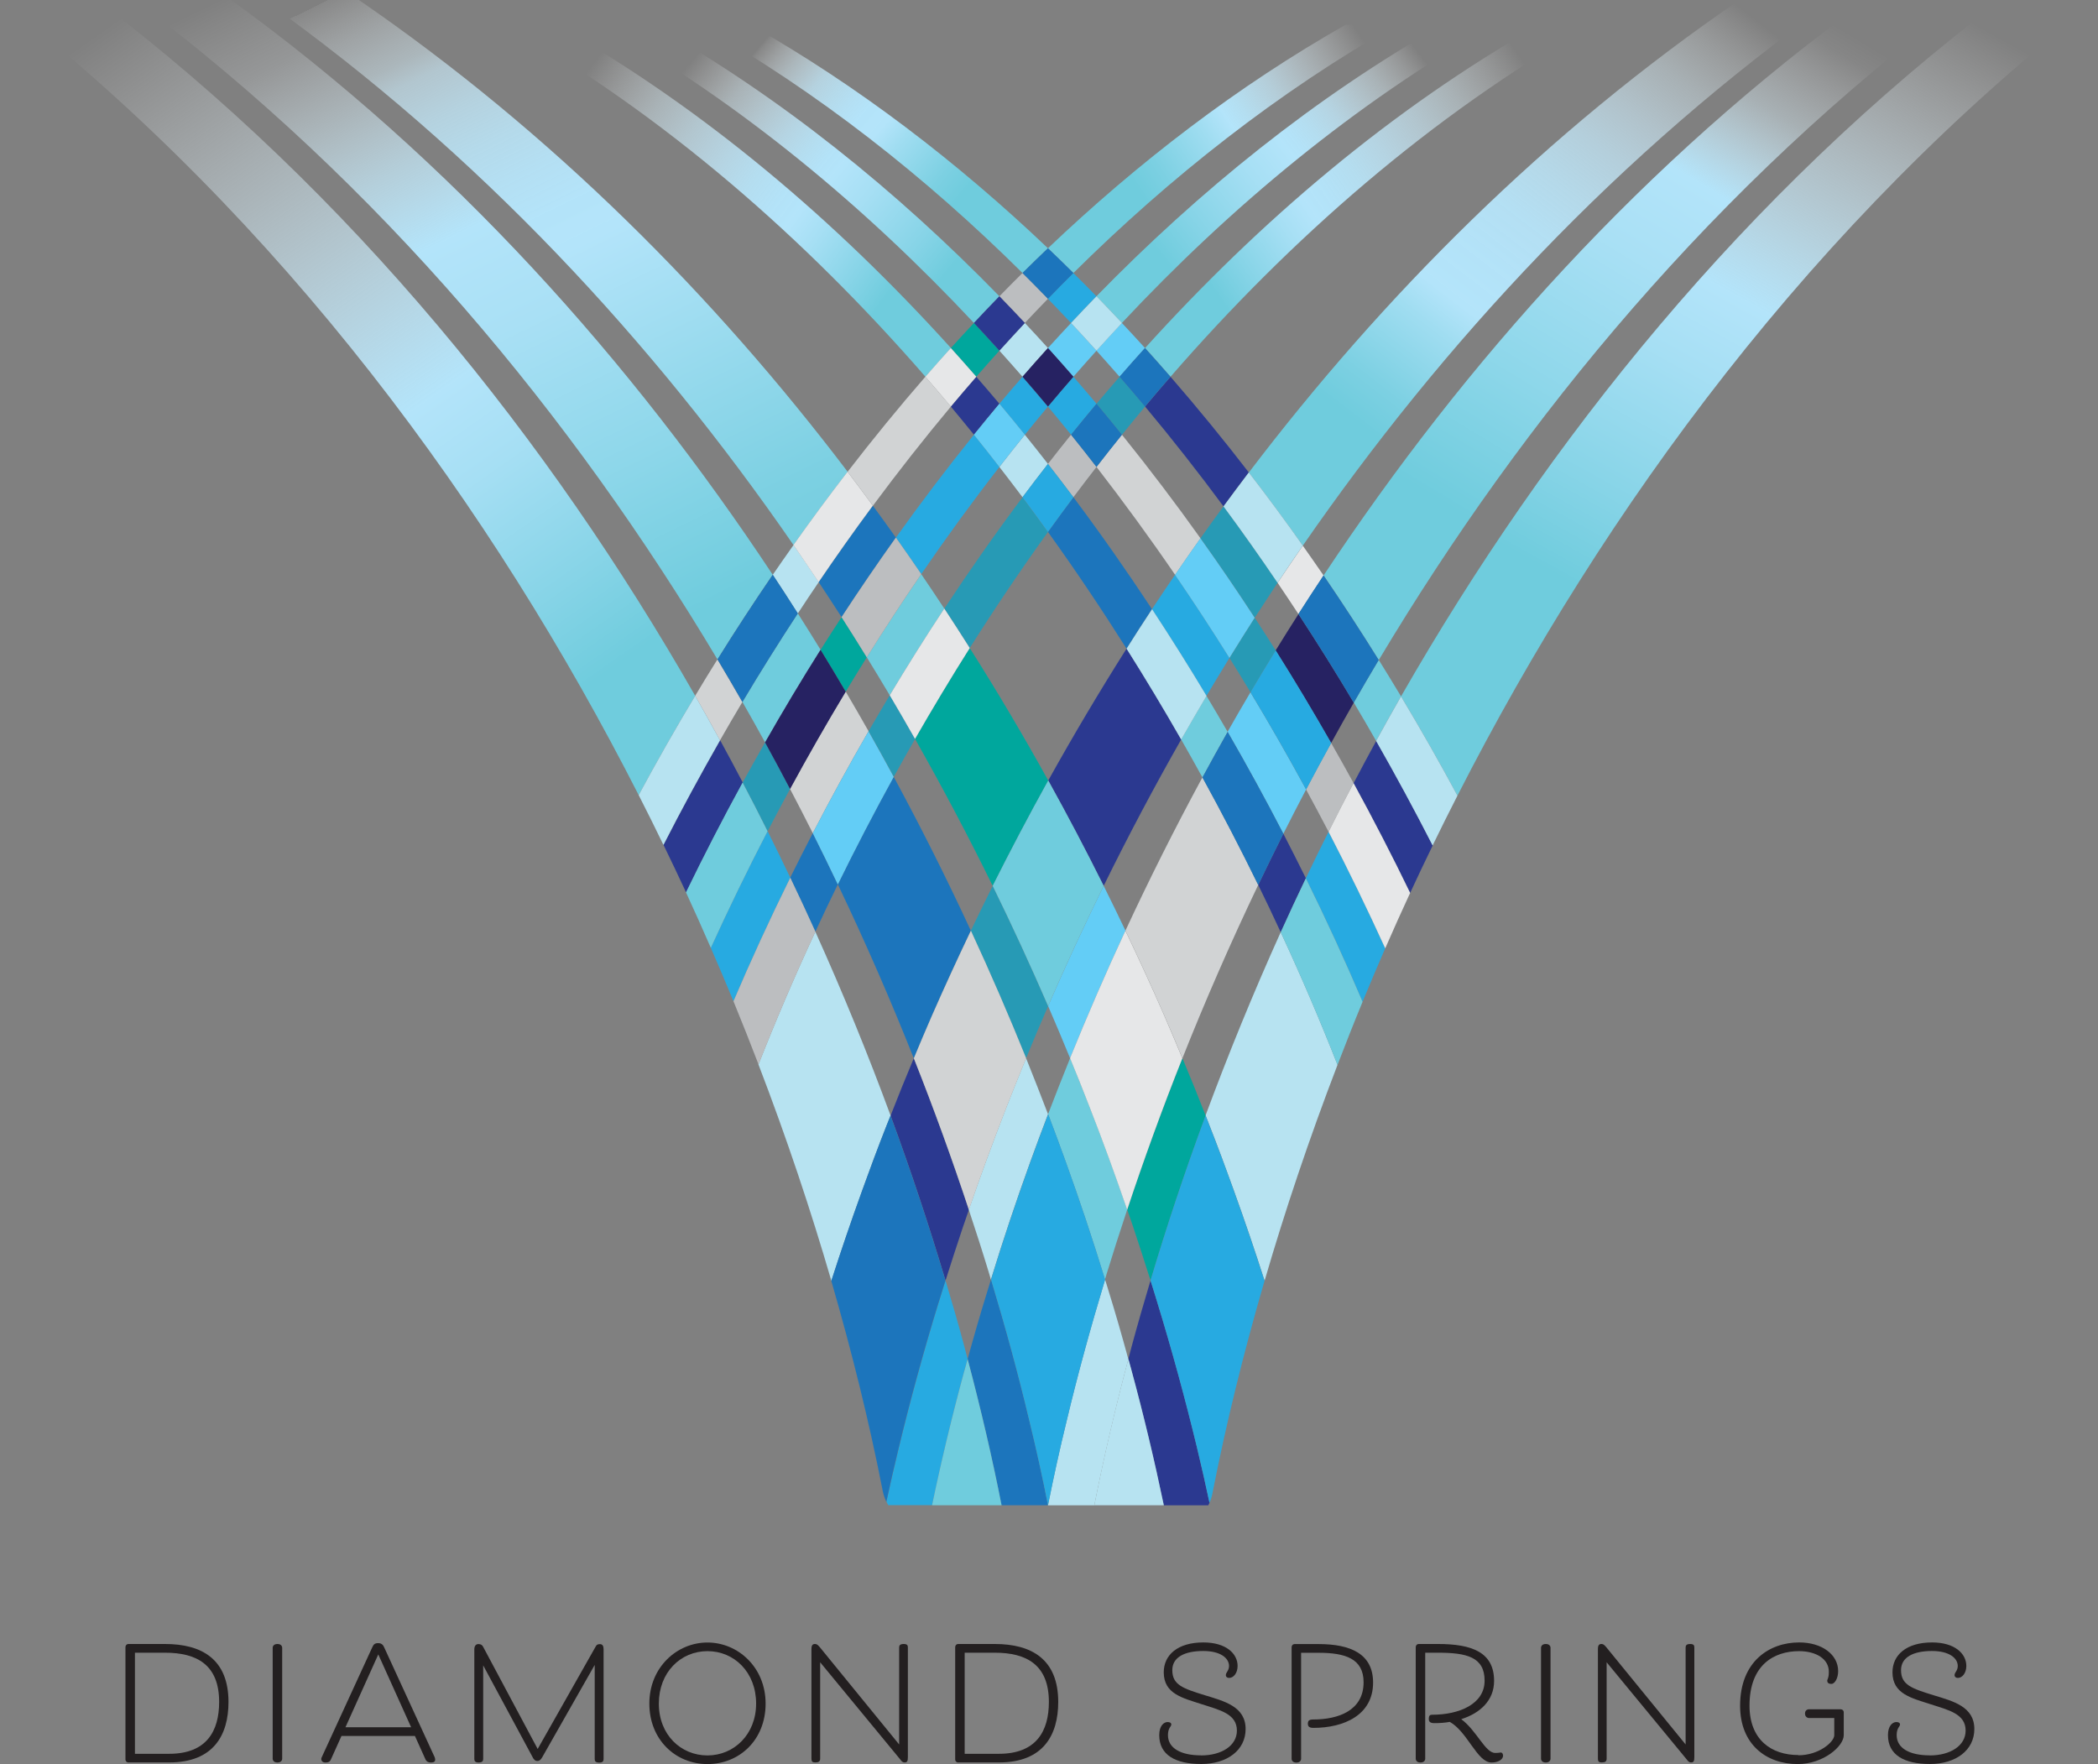 <?xml version="1.0" encoding="UTF-8"?>
<svg id="Layer_2" data-name="Layer 2" xmlns="http://www.w3.org/2000/svg" width="269.59" height="226.68" xmlns:xlink="http://www.w3.org/1999/xlink" viewBox="0 0 269.59 226.68">
  <rect x="0" y="0" width="269.59" height="226.68" fill="#808080" stroke="none"/>
  <defs>
    <linearGradient id="linear-gradient" x1="97.21" y1="4.38" x2="130.15" y2="32.8" gradientUnits="userSpaceOnUse">
      <stop offset=".03" stop-color="#fff" stop-opacity="0"/>
      <stop offset=".04" stop-color="#f9fdfe" stop-opacity=".07"/>
      <stop offset=".09" stop-color="#e9f7fd" stop-opacity=".29"/>
      <stop offset=".14" stop-color="#daf2fc" stop-opacity=".48"/>
      <stop offset=".19" stop-color="#ceedfb" stop-opacity=".64"/>
      <stop offset=".23" stop-color="#c4eafb" stop-opacity=".77"/>
      <stop offset=".29" stop-color="#bce7fa" stop-opacity=".87"/>
      <stop offset=".34" stop-color="#b7e5fa" stop-opacity=".94"/>
      <stop offset=".39" stop-color="#b4e4fa" stop-opacity=".99"/>
      <stop offset=".46" stop-color="#b3e4fa"/>
      <stop offset=".53" stop-color="#a0ddf1"/>
      <stop offset=".69" stop-color="#7cd0e2"/>
      <stop offset=".77" stop-color="#6fccdd"/>
    </linearGradient>
    <linearGradient id="linear-gradient-2" x1="84.53" y1="4.46" x2="126.44" y2="39.64" gradientUnits="userSpaceOnUse">
      <stop offset=".1" stop-color="#fff" stop-opacity="0"/>
      <stop offset=".16" stop-color="#eff9fd" stop-opacity=".2"/>
      <stop offset=".23" stop-color="#ddf3fc" stop-opacity=".44"/>
      <stop offset=".31" stop-color="#ceedfb" stop-opacity=".64"/>
      <stop offset=".38" stop-color="#c2e9fb" stop-opacity=".8"/>
      <stop offset=".44" stop-color="#b9e6fa" stop-opacity=".91"/>
      <stop offset=".49" stop-color="#b4e4fa" stop-opacity=".98"/>
      <stop offset=".53" stop-color="#b3e4fa"/>
      <stop offset=".62" stop-color="#a6dff4"/>
      <stop offset=".78" stop-color="#87d4e7"/>
      <stop offset=".88" stop-color="#6fccdd"/>
    </linearGradient>
    <linearGradient id="linear-gradient-3" x1="69.79" y1="6.44" x2="119.56" y2="42.91" gradientUnits="userSpaceOnUse">
      <stop offset=".1" stop-color="#fff" stop-opacity="0"/>
      <stop offset=".17" stop-color="#eff9fd" stop-opacity=".2"/>
      <stop offset=".26" stop-color="#ddf3fc" stop-opacity=".44"/>
      <stop offset=".35" stop-color="#ceedfb" stop-opacity=".64"/>
      <stop offset=".44" stop-color="#c2e9fb" stop-opacity=".8"/>
      <stop offset=".51" stop-color="#b9e6fa" stop-opacity=".91"/>
      <stop offset=".58" stop-color="#b4e4fa" stop-opacity=".98"/>
      <stop offset=".63" stop-color="#b3e4fa"/>
      <stop offset=".69" stop-color="#a6dff4"/>
      <stop offset=".8" stop-color="#87d4e7"/>
      <stop offset=".88" stop-color="#6fccdd"/>
    </linearGradient>
    <linearGradient id="linear-gradient-4" x1="575.57" y1="-108.28" x2="523.7" y2="-65.24" gradientTransform="translate(-544.74 241.22) rotate(-8.1) scale(1.39 1.18)" gradientUnits="userSpaceOnUse">
      <stop offset=".03" stop-color="#fff" stop-opacity="0"/>
      <stop offset=".1" stop-color="#eef9fd" stop-opacity=".22"/>
      <stop offset=".17" stop-color="#def3fc" stop-opacity=".42"/>
      <stop offset=".25" stop-color="#d1eefc" stop-opacity=".6"/>
      <stop offset=".32" stop-color="#c6eafb" stop-opacity=".74"/>
      <stop offset=".4" stop-color="#bde7fa" stop-opacity=".86"/>
      <stop offset=".47" stop-color="#b7e5fa" stop-opacity=".94"/>
      <stop offset=".55" stop-color="#b4e4fa" stop-opacity=".98"/>
      <stop offset=".63" stop-color="#b3e4fa"/>
      <stop offset=".68" stop-color="#a0ddf1"/>
      <stop offset=".8" stop-color="#7cd0e2"/>
      <stop offset=".86" stop-color="#6fccdd"/>
    </linearGradient>
    <linearGradient id="linear-gradient-5" x1="584.4" y1="-107.87" x2="530.6" y2="-51.89" gradientTransform="translate(-544.74 241.22) rotate(-8.1) scale(1.39 1.18)" gradientUnits="userSpaceOnUse">
      <stop offset=".05" stop-color="#fff" stop-opacity="0"/>
      <stop offset=".08" stop-color="#fafdfe" stop-opacity=".05"/>
      <stop offset=".12" stop-color="#f0f9fe" stop-opacity=".19"/>
      <stop offset=".19" stop-color="#def3fc" stop-opacity=".42"/>
      <stop offset=".26" stop-color="#c7ebfb" stop-opacity=".73"/>
      <stop offset=".32" stop-color="#b3e4fa"/>
      <stop offset=".44" stop-color="#a9e0f5"/>
      <stop offset=".65" stop-color="#8ed7ea"/>
      <stop offset=".85" stop-color="#6fccdd"/>
    </linearGradient>
    <linearGradient id="linear-gradient-6" x1="596.9" y1="-106.63" x2="540.94" y2="-43.67" gradientTransform="translate(-544.74 241.22) rotate(-8.1) scale(1.39 1.18)" gradientUnits="userSpaceOnUse">
      <stop offset=".05" stop-color="#fff" stop-opacity="0"/>
      <stop offset=".48" stop-color="#b3e4fa"/>
      <stop offset=".58" stop-color="#a6dff4"/>
      <stop offset=".76" stop-color="#87d4e7"/>
      <stop offset=".88" stop-color="#6fccdd"/>
    </linearGradient>
    <linearGradient id="linear-gradient-7" x1="2746.95" y1="4.79" x2="2786.19" y2="30.76" gradientTransform="translate(2923.65) rotate(-180) scale(1 -1)" gradientUnits="userSpaceOnUse">
      <stop offset=".03" stop-color="#fff" stop-opacity="0"/>
      <stop offset=".18" stop-color="#e1f4fd" stop-opacity=".39"/>
      <stop offset=".31" stop-color="#c8ebfb" stop-opacity=".72"/>
      <stop offset=".41" stop-color="#b8e6fa" stop-opacity=".92"/>
      <stop offset=".46" stop-color="#b3e4fa"/>
      <stop offset=".53" stop-color="#a0ddf1"/>
      <stop offset=".69" stop-color="#7cd0e2"/>
      <stop offset=".77" stop-color="#6fccdd"/>
    </linearGradient>
    <linearGradient id="linear-gradient-8" x1="2736.76" y1="3.77" x2="2779.4" y2="37.15" gradientTransform="translate(2923.65) rotate(-180) scale(1 -1)" gradientUnits="userSpaceOnUse">
      <stop offset=".1" stop-color="#fff" stop-opacity="0"/>
      <stop offset=".15" stop-color="#eff9fd" stop-opacity=".2"/>
      <stop offset=".22" stop-color="#ddf3fc" stop-opacity=".44"/>
      <stop offset=".29" stop-color="#ceedfb" stop-opacity=".64"/>
      <stop offset=".35" stop-color="#c2e9fb" stop-opacity=".8"/>
      <stop offset=".41" stop-color="#b9e6fa" stop-opacity=".91"/>
      <stop offset=".46" stop-color="#b4e4fa" stop-opacity=".98"/>
      <stop offset=".49" stop-color="#b3e4fa"/>
      <stop offset=".59" stop-color="#a6dff4"/>
      <stop offset=".76" stop-color="#87d4e7"/>
      <stop offset=".88" stop-color="#6fccdd"/>
    </linearGradient>
    <linearGradient id="linear-gradient-9" x1="2721.41" y1="6.04" x2="2773.68" y2="42.03" gradientTransform="translate(2923.65) rotate(-180) scale(1 -1)" xlink:href="#linear-gradient-3"/>
    <linearGradient id="linear-gradient-10" x1="2466.28" y1="199.28" x2="2325.46" y2="375.9" gradientTransform="translate(3468.4 241.22) rotate(-171.9) scale(1.39 -1.18)" gradientUnits="userSpaceOnUse">
      <stop offset=".03" stop-color="#fff" stop-opacity="0"/>
      <stop offset=".03" stop-color="#f9fdfe" stop-opacity=".07"/>
      <stop offset=".05" stop-color="#e9f7fd" stop-opacity=".29"/>
      <stop offset=".07" stop-color="#daf2fc" stop-opacity=".48"/>
      <stop offset=".08" stop-color="#ceedfb" stop-opacity=".64"/>
      <stop offset=".1" stop-color="#c4eafb" stop-opacity=".77"/>
      <stop offset=".12" stop-color="#bce7fa" stop-opacity=".87"/>
      <stop offset=".14" stop-color="#b7e5fa" stop-opacity=".94"/>
      <stop offset=".16" stop-color="#b4e4fa" stop-opacity=".99"/>
      <stop offset=".18" stop-color="#b3e4fa"/>
      <stop offset=".23" stop-color="#a0ddf1"/>
      <stop offset=".32" stop-color="#7cd0e2"/>
      <stop offset=".38" stop-color="#6fccdd"/>
    </linearGradient>
    <linearGradient id="linear-gradient-11" x1="2480.69" y1="199.11" x2="2345.3" y2="368.92" gradientTransform="translate(3468.4 241.22) rotate(-171.9) scale(1.39 -1.18)" gradientUnits="userSpaceOnUse">
      <stop offset=".05" stop-color="#fff" stop-opacity="0"/>
      <stop offset=".06" stop-color="#fafdfe" stop-opacity=".05"/>
      <stop offset=".09" stop-color="#f0f9fe" stop-opacity=".19"/>
      <stop offset=".12" stop-color="#def3fc" stop-opacity=".42"/>
      <stop offset=".16" stop-color="#c7ebfb" stop-opacity=".73"/>
      <stop offset=".2" stop-color="#b3e4fa"/>
      <stop offset=".25" stop-color="#a9e0f5"/>
      <stop offset=".33" stop-color="#8ed7ea"/>
      <stop offset=".41" stop-color="#6fccdd"/>
    </linearGradient>
    <linearGradient id="linear-gradient-12" x1="11.99" y1="-3.19" x2="84.48" y2="100.34" gradientUnits="userSpaceOnUse">
      <stop offset=".05" stop-color="#fff" stop-opacity="0"/>
      <stop offset=".55" stop-color="#b3e4fa"/>
      <stop offset=".64" stop-color="#a6dff4"/>
      <stop offset=".78" stop-color="#87d4e7"/>
      <stop offset=".88" stop-color="#6fccdd"/>
    </linearGradient>
  </defs>
  <g id="Logos">
    <g id="_4C" data-name="4C">
      <g>
        <path d="m16.53,226.48c-.24,0-.41-.16-.41-.41v-14.41c0-.24.16-.41.41-.41h4.67c4.73,0,8.16,1.95,8.16,7.45,0,4.24-1.91,7.77-7.61,7.77h-5.22Zm5.22-1.12c4.81,0,6.41-2.94,6.41-6.66,0-4.79-2.88-6.33-6.96-6.33h-3.86v12.99h4.4Z" style="fill: #231f20;"/>
        <path d="m36.26,226.01s0,.47-.61.47-.61-.47-.61-.47v-14.29s0-.47.61-.47.61.47.61.47v14.29Z" style="fill: #231f20;"/>
        <path d="m43.88,223.07l-1.36,3.02c-.1.2-.2.39-.71.39-.37,0-.53-.22-.53-.47,0-.08.06-.2.06-.2l6.47-14.08c.18-.39.3-.59.79-.59.45,0,.65.26.77.55l6.49,14.12s.06.16.06.28,0,.39-.53.39c-.43,0-.63-.2-.71-.39l-1.36-3.02h-9.46Zm.51-1.12h8.44l-4.22-9.36-4.22,9.36Z" style="fill: #231f20;"/>
        <path d="m68.46,225.83l-6.37-11.83v12.01c0,.22-.06.47-.59.47-.49,0-.55-.24-.55-.47v-14.06c0-.45.2-.69.53-.69s.49.14.59.33l7.02,13.15,7.47-13.19c.12-.22.26-.28.55-.28.3,0,.45.24.45.63v14.12c0,.24-.06.47-.55.47-.53,0-.59-.22-.59-.47v-12.08l-6.76,11.89c-.16.26-.32.45-.61.45s-.47-.2-.59-.45Z" style="fill: #231f20;"/>
        <path d="m83.44,218.91c0-4.67,3.55-7.85,7.47-7.85s7.47,3.19,7.47,7.85-3.35,7.77-7.47,7.77-7.47-3.15-7.47-7.77Zm13.72,0c0-4.02-2.8-6.74-6.25-6.74s-6.25,2.72-6.25,6.74,2.84,6.66,6.25,6.66,6.25-2.7,6.25-6.66Z" style="fill: #231f20;"/>
        <path d="m105.31,211.62l10.23,12.54v-12.44c0-.24.06-.47.59-.47.49,0,.53.22.53.47v14.06c0,.51-.08.69-.41.69-.3,0-.41-.18-.59-.41l-10.27-12.46v12.4c0,.34-.2.47-.63.47-.37,0-.49-.12-.49-.47v-14.1c0-.32.06-.65.43-.65.16,0,.32.02.61.37Z" style="fill: #231f20;"/>
        <path d="m123.15,226.48c-.24,0-.41-.16-.41-.41v-14.41c0-.24.16-.41.41-.41h4.67c4.73,0,8.16,1.95,8.16,7.45,0,4.24-1.91,7.77-7.61,7.77h-5.22Zm5.22-1.12c4.81,0,6.41-2.94,6.41-6.66,0-4.79-2.88-6.33-6.96-6.33h-3.86v12.99h4.4Z" style="fill: #231f20;"/>
        <path d="m154.33,225.57c2.66,0,4.61-1.26,4.61-3.19,0-2.17-2.21-2.64-4.51-3.39-2.41-.79-4.89-1.3-4.89-4.1,0-2.23,1.79-3.84,5.09-3.84,2.92,0,4.4,1.44,4.4,3.02,0,.95-.55,1.54-1.08,1.54-.22,0-.43-.1-.43-.37,0-.33.41-.57.41-1.16,0-1.03-1.12-1.93-3.31-1.93-2.42,0-3.98.81-3.98,2.46,0,1.89,1.34,2.35,4.2,3.23,2.52.77,5.22,1.46,5.22,4.34,0,2.72-2.38,4.49-5.7,4.49s-5.4-1.16-5.4-3.71c0-1.2.59-1.68,1.08-1.68.3,0,.47.12.47.32,0,.26-.43.43-.43,1.36,0,1.68,1.66,2.6,4.24,2.6Z" style="fill: #231f20;"/>
        <path d="m175.22,216.17c0-3.04-2.35-3.79-5.8-3.79h-2.23v13.64s0,.47-.61.47-.61-.47-.61-.47v-14.35c0-.24.16-.41.41-.41h3.04c4.14,0,7.02,1.26,7.02,4.95,0,4.2-3.79,5.82-7.67,5.82-.55,0-.71-.2-.71-.53,0-.39.16-.55.69-.55,3.19,0,6.47-1.12,6.47-4.79Z" style="fill: #231f20;"/>
        <path d="m192.88,225.2c.16,0,.26.2.26.39,0,.55-.69.89-1.48.89-1.85,0-3.06-3.92-5.36-5.22-.65.12-1.32.16-1.99.16-.55,0-.71-.2-.71-.53,0-.47.16-.55.45-.55,3.41,0,6.72-1.34,6.72-4.38s-2.31-3.59-6.01-3.59h-1.62v13.64s0,.47-.61.47-.61-.47-.61-.47v-14.35c0-.24.16-.41.41-.41h2.44c4.38,0,7.22,1.06,7.22,4.75,0,2.52-1.83,4.16-4.22,4.91,2.01,1.5,3.08,4.34,4.36,4.34.55,0,.59-.06.75-.06Z" style="fill: #231f20;"/>
        <path d="m199.24,226.01s0,.47-.61.47-.61-.47-.61-.47v-14.29s0-.47.61-.47.61.47.61.47v14.29Z" style="fill: #231f20;"/>
        <path d="m206.37,211.62l10.23,12.54v-12.44c0-.24.06-.47.59-.47.49,0,.53.22.53.47v14.06c0,.51-.08.69-.41.69-.3,0-.41-.18-.59-.41l-10.27-12.46v12.4c0,.34-.2.47-.63.47-.37,0-.49-.12-.49-.47v-14.1c0-.32.06-.65.43-.65.16,0,.32.02.61.37Z" style="fill: #231f20;"/>
        <path d="m231.09,225.55c2.64,0,4.61-1.71,4.61-2.58v-2.21h-3.29s-.47-.04-.47-.57.47-.55.47-.55h4.1c.24,0,.41.16.41.41v2.92c0,1.42-2.62,3.71-5.91,3.71-4.08,0-7.41-2.56-7.41-7.49,0-5.72,3.78-8.14,7.59-8.14,2.94,0,5.01,1.56,5.01,3.69,0,.91-.43,1.64-.87,1.64-.26,0-.53-.08-.53-.41,0-.22.2-.3.2-1.08.06-1.71-1.64-2.72-3.82-2.72-3.23,0-6.37,1.77-6.37,7,0,4.38,2.8,6.35,6.27,6.35Z" style="fill: #231f20;"/>
        <path d="m247.97,225.57c2.66,0,4.61-1.26,4.61-3.19,0-2.17-2.21-2.64-4.51-3.39-2.41-.79-4.89-1.3-4.89-4.1,0-2.23,1.79-3.84,5.09-3.84,2.92,0,4.4,1.44,4.4,3.02,0,.95-.55,1.54-1.08,1.54-.22,0-.43-.1-.43-.37,0-.33.41-.57.41-1.16,0-1.03-1.12-1.93-3.31-1.93-2.42,0-3.98.81-3.98,2.46,0,1.89,1.34,2.35,4.2,3.23,2.52.77,5.22,1.46,5.22,4.34,0,2.72-2.38,4.49-5.7,4.49s-5.4-1.16-5.4-3.71c0-1.2.59-1.68,1.08-1.68.3,0,.47.12.47.32,0,.26-.43.43-.43,1.36,0,1.68,1.66,2.6,4.24,2.6Z" style="fill: #231f20;"/>
      </g>
      <g>
        <path d="m99.3,73.86c.88-1.28,1.77-2.56,2.67-3.83C84.01,44.01,61.51,19.6,33.92,0h-4.2c28.51,20.68,51.5,46.52,69.58,73.86Z" style="fill: none;"/>
        <path d="m89.33,89.41c.94-1.56,1.89-3.12,2.86-4.68C73.6,53.6,48.92,23.64,17.32,0h-4.88c32.88,24.92,58.19,56.69,76.89,89.41Z" style="fill: none;"/>
        <path d="m167.41,70.11c.9,1.27,1.79,2.55,2.67,3.83C188.22,46.56,211.28,20.68,239.9,0h-4.18c-27.71,19.6-50.29,44.05-68.31,70.11Z" style="fill: none;"/>
        <path d="m177.17,84.81c.97,1.56,1.93,3.12,2.86,4.68C198.79,56.72,224.17,24.91,257.16,0h-4.88c-31.71,23.63-56.46,53.63-75.12,84.81Z" style="fill: none;"/>
        <path d="m113.82,193.42h.32c-.08-.14-.16-.28-.23-.43-.03.15-.06.29-.09.43Z" style="fill: none;"/>
        <path d="m155.49,193.42c-.02-.11-.04-.21-.07-.32-.05.11-.11.21-.16.32h.23Z" style="fill: none;"/>
        <path d="m131.38,48.41c-.98-1.12-1.97-2.24-2.97-3.35-1,1.11-1.99,2.23-2.97,3.35,1,1.15,1.99,2.3,2.97,3.47.98-1.16,1.97-2.32,2.97-3.47Z" style="fill: none;"/>
        <path d="m108.14,79.3c-.96-1.5-1.95-3-2.94-4.5-.91,1.34-1.8,2.68-2.68,4.02.99,1.55,1.96,3.11,2.92,4.67.88-1.4,1.79-2.8,2.7-4.2Z" style="fill: none;"/>
        <path d="m137.62,41.5c-.98-1.05-1.97-2.08-2.97-3.11-1,1.03-1.99,2.07-2.97,3.11,1,1.07,1.99,2.14,2.97,3.22.98-1.08,1.97-2.16,2.97-3.22Z" style="fill: none;"/>
        <path d="m154.26,69.17c.97-1.37,1.96-2.74,2.96-4.1-3.22-4.35-6.58-8.64-10.08-12.83-1,1.2-1.99,2.41-2.97,3.62,3.51,4.36,6.88,8.8,10.09,13.31Z" style="fill: none;"/>
        <path d="m163.92,83.58c.96-1.56,1.94-3.12,2.93-4.67-.88-1.34-1.77-2.69-2.68-4.02-.99,1.5-1.98,2.99-2.94,4.5.91,1.4,1.81,2.79,2.7,4.2Z" style="fill: none;"/>
        <path d="m140.9,51.88c.98-1.16,1.97-2.32,2.97-3.47-.98-1.12-1.97-2.24-2.97-3.35-1,1.11-1.99,2.23-2.97,3.35,1,1.15,1.99,2.3,2.97,3.47Z" style="fill: none;"/>
        <path d="m95.4,90.2c-.98,1.64-1.93,3.28-2.87,4.92.99,1.81,1.95,3.61,2.9,5.42.94-1.72,1.9-3.43,2.88-5.15-.95-1.73-1.92-3.46-2.91-5.19Z" style="fill: none;"/>
        <path d="m125.15,55.86c-.98-1.21-1.97-2.42-2.97-3.62-3.48,4.16-6.82,8.42-10.02,12.74,1,1.36,1.98,2.73,2.96,4.1,3.2-4.48,6.54-8.89,10.03-13.22Z" style="fill: none;"/>
        <path d="m164.91,107.13c.99,1.91,1.96,3.82,2.89,5.72.95-1.99,1.92-3.98,2.92-5.97-.94-1.81-1.9-3.62-2.89-5.43-1,1.89-1.97,3.79-2.92,5.68Z" style="fill: none;"/>
        <path d="m171.05,95.48c.98,1.72,1.94,3.43,2.88,5.15.95-1.81,1.91-3.62,2.9-5.42-.94-1.64-1.89-3.28-2.87-4.92-.99,1.73-1.96,3.46-2.91,5.19Z" style="fill: none;"/>
        <path d="m151.94,135.98c1.03,2.46,2.02,4.92,2.98,7.36,2.86-7.74,6.07-15.62,9.66-23.56-.93-2.02-1.9-4.04-2.89-6.08-3.57,7.47-6.81,14.92-9.74,22.27Z" style="fill: none;"/>
        <path d="m124.49,155.45c-.28.81-.56,1.61-.83,2.41-.75,2.25-1.47,4.47-2.17,6.68.82,2.74,1.6,5.47,2.33,8.14.18.66.34,1.3.51,1.95.79-2.89,1.63-5.81,2.55-8.77.15-.48.3-.97.45-1.45-.1-.33-.19-.65-.29-.98-.8-2.63-1.66-5.3-2.55-7.99Z" style="fill: none;"/>
        <path d="m107.67,113.65c-1,2.03-1.96,4.06-2.89,6.08,3.59,7.96,6.81,15.87,9.67,23.63.96-2.44,1.95-4.9,2.98-7.36-2.93-7.38-6.18-14.85-9.76-22.35Z" style="fill: none;"/>
        <path d="m101.52,101.37c-.98,1.81-1.95,3.63-2.89,5.44.99,1.99,1.97,3.98,2.91,5.97.94-1.9,1.91-3.81,2.9-5.72-.95-1.89-1.92-3.79-2.92-5.68Z" style="fill: none;"/>
        <path d="m134.68,129.28c-.97,2.24-1.92,4.47-2.83,6.7.97,2.41,1.92,4.8,2.82,7.19.91-2.39,1.85-4.78,2.83-7.19-.91-2.23-1.85-4.46-2.82-6.7Z" style="fill: none;"/>
        <path d="m144.85,155.45c-.92,2.77-1.81,5.53-2.64,8.25-.07.24-.14.47-.21.71.12.4.25.8.37,1.19.95,3.05,1.81,6.06,2.62,9.03.15-.56.29-1.11.44-1.68.75-2.77,1.56-5.58,2.41-8.42-.72-2.3-1.47-4.61-2.25-6.94-.24-.72-.49-1.44-.74-2.15Z" style="fill: none;"/>
        <path d="m114.85,99.82c3.56,6.59,6.86,13.19,9.91,19.77.92-1.92,1.85-3.83,2.81-5.75-3.09-6.3-6.42-12.61-9.98-18.89-.93,1.62-1.84,3.25-2.74,4.87Z" style="fill: none;"/>
        <path d="m137.63,55.86c-.98-1.21-1.97-2.42-2.97-3.62-1,1.2-1.99,2.41-2.97,3.62,1,1.24,1.99,2.49,2.97,3.75.98-1.26,1.97-2.51,2.97-3.75Z" style="fill: none;"/>
        <path d="m141.82,113.83c.96,1.92,1.89,3.83,2.8,5.75,3.04-6.55,6.34-13.13,9.89-19.69-.89-1.62-1.8-3.25-2.73-4.87-3.55,6.25-6.87,12.53-9.96,18.81Z" style="fill: none;"/>
        <path d="m134.66,68.35c-3.53,4.91-6.88,9.9-10.05,14.91,3.56,5.64,6.93,11.32,10.09,17.03,3.15-5.68,6.5-11.34,10.06-16.94-3.19-5.05-6.55-10.06-10.1-15Z" style="fill: none;"/>
        <path d="m111.38,84.46c-.92,1.47-1.82,2.94-2.71,4.42,1,1.69,1.97,3.39,2.93,5.08.89-1.54,1.8-3.08,2.72-4.62-.97-1.63-1.95-3.26-2.95-4.88Z" style="fill: none;"/>
        <path d="m131.38,63.89c-.98-1.3-1.96-2.6-2.97-3.89-3.5,4.52-6.85,9.12-10.04,13.77,1,1.47,1.99,2.94,2.96,4.42,3.18-4.82,6.53-9.61,10.04-14.3Z" style="fill: none;"/>
        <path d="m148.03,78.28c.97-1.48,1.96-2.95,2.97-4.42-3.21-4.68-6.58-9.31-10.1-13.86-1,1.29-1.99,2.59-2.97,3.89,3.54,4.73,6.9,9.54,10.1,14.39Z" style="fill: none;"/>
        <path d="m155.03,89.42c.92,1.54,1.83,3.08,2.72,4.62.96-1.7,1.94-3.39,2.94-5.08-.89-1.47-1.79-2.95-2.71-4.42-1,1.62-1.98,3.25-2.95,4.88Z" style="fill: none;"/>
        <path d="m143.86,48.41c1.08-1.24,2.17-2.47,3.27-3.69-.98-1.08-1.97-2.16-2.97-3.22-1.1,1.18-2.19,2.36-3.27,3.56,1,1.11,1.99,2.23,2.97,3.35Z" style="fill: #63cdf6;"/>
        <path d="m157.22,65.07c1.07-1.46,2.15-2.91,3.25-4.36-3.22-4.18-6.58-8.29-10.06-12.3-1.1,1.27-2.2,2.54-3.27,3.83,3.5,4.19,6.86,8.48,10.08,12.83Z" style="fill: #2b3990;"/>
        <path d="m96.39,3.17h-6.54c15.26,8.65,29.11,19.59,41.54,31.91,1.08-1.07,2.17-2.13,3.27-3.18-11.58-11.02-24.34-20.83-38.27-28.73Z" style="fill: url(#linear-gradient);"/>
        <path d="m166.85,78.91c1.06-1.66,2.13-3.31,3.23-4.96-.88-1.28-1.77-2.56-2.67-3.83-1.1,1.59-2.17,3.18-3.24,4.77.91,1.34,1.8,2.68,2.68,4.02Z" style="fill: #e6e7e8;"/>
        <path d="m137.62,41.5c1.08-1.15,2.17-2.29,3.27-3.43-.98-1.01-1.97-2.01-2.97-2.99-1.1,1.09-2.19,2.2-3.27,3.31,1,1.03,1.99,2.07,2.97,3.11Z" style="fill: #27aae1;"/>
        <path d="m173.96,90.28c.98,1.64,1.93,3.28,2.87,4.92,1.04-1.91,2.11-3.81,3.2-5.72-.94-1.56-1.89-3.12-2.86-4.68-1.09,1.82-2.16,3.65-3.2,5.47Z" style="fill: #6fccdd;"/>
        <path d="m167.83,101.45c.98,1.81,1.95,3.62,2.89,5.43,1.04-2.09,2.11-4.17,3.21-6.26-.94-1.72-1.9-3.43-2.88-5.15-1.1,1.99-2.17,3.98-3.22,5.97Z" style="fill: #bcbec0;"/>
        <path d="m157.98,84.54c.92,1.47,1.82,2.94,2.71,4.42,1.06-1.8,2.14-3.59,3.24-5.38-.88-1.4-1.79-2.8-2.7-4.2-1.1,1.71-2.18,3.44-3.24,5.16Z" style="fill: #279ab5;"/>
        <path d="m134.66,44.72c-.98-1.08-1.97-2.16-2.97-3.22-1.1,1.18-2.19,2.36-3.27,3.56,1,1.11,1.99,2.23,2.97,3.35,1.08-1.24,2.17-2.47,3.27-3.69Z" style="fill: #b7e3f1;"/>
        <path d="m151,73.86c1.07-1.57,2.16-3.13,3.26-4.69-3.21-4.51-6.58-8.95-10.09-13.31-1.11,1.37-2.19,2.75-3.27,4.14,3.52,4.55,6.89,9.17,10.1,13.86Z" style="fill: #d1d3d4;"/>
        <path d="m83.91,3.17h-6.54c17.86,10.13,33.79,23.4,47.78,38.33,1.08-1.15,2.17-2.29,3.27-3.43-13.18-13.53-28.02-25.55-44.51-34.9Z" style="fill: url(#linear-gradient-2);"/>
        <path d="m137.63,55.86c1.08-1.34,2.16-2.66,3.27-3.98-.98-1.16-1.97-2.32-2.97-3.47-1.1,1.27-2.2,2.54-3.27,3.83,1,1.2,1.99,2.41,2.97,3.62Z" style="fill: #27aae1;"/>
        <path d="m134.66,59.61c-.98-1.26-1.97-2.51-2.97-3.75-1.11,1.37-2.19,2.75-3.27,4.14,1,1.29,1.99,2.59,2.97,3.89,1.07-1.44,2.17-2.86,3.27-4.28Z" style="fill: #b7e3f1;"/>
        <path d="m71.44,3.17h-6.54c20.57,11.67,38.59,27.5,54.02,45.24,1.08-1.24,2.17-2.47,3.27-3.69-14.68-16.24-31.61-30.7-50.75-41.55Z" style="fill: url(#linear-gradient-3);"/>
        <path d="m137.93,63.89c-1.11,1.48-2.2,2.97-3.27,4.46,3.55,4.94,6.91,9.95,10.1,15,1.07-1.69,2.16-3.38,3.27-5.07-3.2-4.85-6.56-9.66-10.1-14.39Z" style="fill: #1c75bc;"/>
        <path d="m128.42,51.88c-.98-1.16-1.97-2.32-2.97-3.47-1.1,1.27-2.2,2.54-3.27,3.83,1,1.2,1.99,2.41,2.97,3.62,1.08-1.34,2.16-2.66,3.27-3.98Z" style="fill: #2b3990;"/>
        <path d="m161.68,113.71c.99,2.03,1.96,4.06,2.89,6.08,1.04-2.31,2.12-4.62,3.23-6.94-.94-1.9-1.9-3.81-2.89-5.72-1.1,2.19-2.18,4.39-3.23,6.58Z" style="fill: #2b3990;"/>
        <path d="m151.78,95.03c.93,1.62,1.84,3.25,2.73,4.87,1.06-1.95,2.14-3.91,3.24-5.86-.89-1.54-1.8-3.08-2.72-4.62-1.11,1.87-2.19,3.74-3.26,5.61Z" style="fill: #6fccdd;"/>
        <path d="m124.49,155.45c-2.11-6.38-4.46-12.88-7.07-19.46-1.03,2.46-2.03,4.92-2.98,7.36,2.66,7.21,5,14.3,7.06,21.2.7-2.21,1.42-4.44,2.17-6.68.27-.8.55-1.61.83-2.41Z" style="fill: #2b3990;"/>
        <path d="m148.03,78.28c2.43,3.69,4.77,7.41,7,11.14.97-1.63,1.95-3.25,2.95-4.88-2.24-3.58-4.57-7.15-6.99-10.68-1,1.47-1.99,2.94-2.97,4.42Z" style="fill: #27aae1;"/>
        <path d="m161.23,79.38c.97-1.5,1.95-3,2.94-4.5-2.24-3.3-4.56-6.58-6.95-9.82-1,1.36-1.99,2.73-2.96,4.1,2.41,3.38,4.73,6.78,6.97,10.21Z" style="fill: #279ab5;"/>
        <path d="m124.75,119.59c2.54,5.49,4.91,10.96,7.1,16.39.91-2.23,1.86-4.46,2.83-6.7-2.22-5.12-4.59-10.28-7.12-15.44-.96,1.92-1.89,3.84-2.81,5.75Z" style="fill: #279ab5;"/>
        <path d="m144.76,83.35c-3.55,5.61-6.9,11.26-10.06,16.94,2.5,4.51,4.87,9.02,7.12,13.54,3.08-6.27,6.4-12.55,9.96-18.81-2.23-3.9-4.57-7.8-7.02-11.68Z" style="fill: #2b3990;"/>
        <path d="m160.47,60.71c2.39,3.1,4.7,6.24,6.94,9.4C185.43,44.05,208.01,19.6,235.72,0h-12.2c-24.94,17.07-45.82,38.06-63.04,60.71Z" style="fill: url(#linear-gradient-4);"/>
        <path d="m164.17,74.88c1.06-1.6,2.14-3.19,3.24-4.77-2.24-3.17-4.55-6.3-6.94-9.4-1.1,1.45-2.18,2.9-3.25,4.36,2.4,3.24,4.71,6.52,6.95,9.82Z" style="fill: #b7e3f1;"/>
        <path d="m157.98,84.54c1.06-1.72,2.14-3.44,3.24-5.16-2.24-3.43-4.56-6.84-6.97-10.21-1.1,1.56-2.19,3.12-3.26,4.69,2.42,3.54,4.75,7.1,6.99,10.68Z" style="fill: #63cdf6;"/>
        <path d="m144.76,83.35c2.45,3.88,4.79,7.78,7.02,11.68,1.07-1.87,2.15-3.74,3.26-5.61-2.24-3.73-4.57-7.44-7-11.14-1.11,1.68-2.2,3.37-3.27,5.07Z" style="fill: #b7e3f1;"/>
        <path d="m144.85,155.45c-1.5-4.39-3.12-8.82-4.87-13.3-.8-2.05-1.63-4.11-2.47-6.18-.98,2.41-1.92,4.81-2.83,7.19.76,2.01,1.51,4.01,2.22,6,1.87,5.16,3.56,10.25,5.09,15.25.07-.24.14-.47.21-.71.83-2.72,1.72-5.48,2.64-8.25Z" style="fill: #6fccdd;"/>
        <path d="m144.62,119.58c1.7,3.56,3.33,7.11,4.88,10.65.84,1.92,1.65,3.83,2.44,5.75,2.92-7.35,6.17-14.8,9.74-22.27-2.24-4.58-4.63-9.19-7.17-13.82-3.55,6.56-6.85,13.14-9.89,19.69Z" style="fill: #d1d3d4;"/>
        <path d="m157.75,94.04c2.52,4.37,4.91,8.74,7.16,13.09.95-1.89,1.93-3.79,2.92-5.68-2.26-4.16-4.64-8.33-7.15-12.49-1,1.69-1.98,3.38-2.94,5.08Z" style="fill: #63cdf6;"/>
        <path d="m163.92,83.58c2.49,3.95,4.86,7.92,7.13,11.9.95-1.73,1.92-3.46,2.91-5.19-2.27-3.81-4.64-7.61-7.11-11.38-.99,1.55-1.97,3.11-2.93,4.67Z" style="fill: #262262;"/>
        <path d="m170.08,73.94c2.46,3.6,4.82,7.23,7.09,10.87C195.82,53.63,220.58,23.63,252.29,0h-12.39c-28.62,20.68-51.68,46.56-69.82,73.94Z" style="fill: url(#linear-gradient-5);"/>
        <path d="m127.34,164.42c-.15.48-.3.97-.45,1.45-.92,2.96-1.76,5.88-2.55,8.77,1.72,6.49,3.18,12.78,4.36,18.78h5.96c-.72-3.64-1.53-7.37-2.48-11.2-1.37-5.75-3-11.71-4.84-17.81Z" style="fill: #1c75bc;"/>
        <path d="m173.96,90.28c1.05-1.83,2.11-3.65,3.2-5.47-2.27-3.64-4.63-7.27-7.09-10.87-1.09,1.65-2.17,3.3-3.23,4.96,2.47,3.77,4.85,7.57,7.11,11.38Z" style="fill: #1c75bc;"/>
        <path d="m160.69,88.96c2.5,4.16,4.89,8.33,7.15,12.49,1.05-1.99,2.12-3.98,3.22-5.97-2.27-3.97-4.64-7.95-7.13-11.9-1.1,1.79-2.18,3.58-3.24,5.38Z" style="fill: #27aae1;"/>
        <path d="m154.51,99.9c2.54,4.62,4.93,9.24,7.17,13.82,1.05-2.19,2.12-4.39,3.23-6.58-2.25-4.35-4.64-8.72-7.16-13.09-1.1,1.95-2.18,3.9-3.24,5.86Z" style="fill: #1c75bc;"/>
        <path d="m148.64,167.11c-.26-.85-.53-1.71-.8-2.57-.85,2.84-1.66,5.65-2.41,8.42-.15.56-.29,1.12-.44,1.68.11.4.23.8.33,1.2,1.65,6.06,3.04,11.93,4.22,17.59h5.72c.05-.11.11-.21.16-.32-.51-2.36-1.04-4.75-1.63-7.19-1.46-6.07-3.17-12.36-5.15-18.8Z" style="fill: #2b3990;"/>
        <path d="m173.93,100.63c2.58,4.73,5,9.44,7.27,14.11.94-2.03,1.91-4.07,2.9-6.1-2.28-4.46-4.7-8.95-7.26-13.43-.99,1.81-1.95,3.61-2.9,5.42Z" style="fill: #2b3990;"/>
        <path d="m167.8,112.85c2.64,5.36,5.07,10.66,7.29,15.87.94-2.28,1.91-4.56,2.91-6.86-2.25-4.94-4.67-9.94-7.28-14.98-1,1.99-1.97,3.98-2.92,5.97Z" style="fill: #27aae1;"/>
        <path d="m154.92,143.34c.12.32.26.64.38.96,1.13,2.86,2.18,5.71,3.2,8.53,1.43,3.96,2.76,7.87,4,11.74,2.61-8.97,5.73-18.26,9.37-27.74-2.18-5.55-4.61-11.26-7.3-17.05-3.58,7.94-6.79,15.81-9.66,23.56Z" style="fill: #b7e3f1;"/>
        <path d="m180.03,89.49c2.55,4.25,4.96,8.5,7.25,12.75C206.12,65.31,233.07,28.4,269.59,0h-12.43c-32.99,24.91-58.37,56.72-77.13,89.49Z" style="fill: url(#linear-gradient-6);"/>
        <path d="m176.83,95.21c2.56,4.49,4.98,8.97,7.26,13.43,1.03-2.13,2.1-4.26,3.19-6.4-2.29-4.25-4.71-8.51-7.25-12.75-1.09,1.9-2.15,3.81-3.2,5.72Z" style="fill: #b7e3f1;"/>
        <path d="m170.72,106.88c2.61,5.04,5.03,10.04,7.28,14.98,1.03-2.37,2.1-4.74,3.2-7.12-2.26-4.67-4.69-9.39-7.27-14.11-1.1,2.09-2.17,4.17-3.21,6.26Z" style="fill: #e6e7e8;"/>
        <path d="m164.57,119.79c2.68,5.79,5.11,11.49,7.3,17.05,1.03-2.69,2.1-5.4,3.22-8.11-2.22-5.21-4.65-10.51-7.29-15.87-1.11,2.32-2.19,4.63-3.23,6.94Z" style="fill: #6fccdd;"/>
        <path d="m128.42,45.06c-1.08-1.2-2.17-2.38-3.27-3.56-1,1.07-1.99,2.14-2.97,3.22,1.1,1.22,2.19,2.45,3.27,3.69.98-1.12,1.97-2.24,2.97-3.35Z" style="fill: #00a79d;"/>
        <path d="m179.47,3.17h-6.54c-13.93,7.9-26.69,17.71-38.27,28.73,1.1,1.05,2.19,2.11,3.27,3.18,12.43-12.31,26.28-23.25,41.54-31.91Z" style="fill: url(#linear-gradient-7);"/>
        <path d="m122.18,52.24c-1.08-1.29-2.17-2.56-3.27-3.83-3.46,3.98-6.79,8.06-9.99,12.21,1.1,1.45,2.18,2.9,3.25,4.36,3.2-4.32,6.54-8.57,10.02-12.74Z" style="fill: #d1d3d4;"/>
        <path d="m134.66,38.39c-1.08-1.11-2.17-2.22-3.27-3.31-1,.99-1.99,1.99-2.97,2.99,1.1,1.13,2.19,2.27,3.27,3.43.98-1.05,1.97-2.08,2.97-3.11Z" style="fill: #bcbec0;"/>
        <path d="m105.2,74.8c-1.06-1.6-2.14-3.19-3.23-4.77-.9,1.27-1.79,2.55-2.67,3.83,1.09,1.65,2.17,3.3,3.22,4.97.88-1.34,1.77-2.69,2.68-4.02Z" style="fill: #b7e3f1;"/>
        <path d="m92.19,84.73c-.97,1.56-1.93,3.11-2.86,4.68,1.09,1.9,2.15,3.81,3.19,5.72.94-1.64,1.89-3.28,2.87-4.92-1.05-1.83-2.12-3.65-3.2-5.47Z" style="fill: #d1d3d4;"/>
        <path d="m137.93,35.08c-1.08-1.07-2.17-2.13-3.27-3.18-1.1,1.05-2.19,2.11-3.27,3.18,1.1,1.09,2.19,2.2,3.27,3.31,1.08-1.11,2.17-2.22,3.27-3.31Z" style="fill: #1c75bc;"/>
        <path d="m131.69,41.5c-1.08-1.15-2.17-2.29-3.27-3.43-1.1,1.13-2.19,2.27-3.27,3.43,1.1,1.18,2.19,2.36,3.27,3.56,1.08-1.2,2.17-2.38,3.27-3.56Z" style="fill: #2b3990;"/>
        <path d="m125.45,48.41c-1.08-1.24-2.17-2.47-3.27-3.69-1.1,1.22-2.2,2.45-3.27,3.69,1.1,1.27,2.2,2.54,3.27,3.83,1.08-1.29,2.17-2.56,3.27-3.83Z" style="fill: #e6e7e8;"/>
        <path d="m98.31,95.4c-.98,1.72-1.94,3.44-2.88,5.15,1.09,2.09,2.16,4.17,3.21,6.26.94-1.81,1.9-3.62,2.89-5.44-1.05-1.99-2.12-3.99-3.21-5.98Z" style="fill: #279ab5;"/>
        <path d="m108.14,79.3c-.91,1.4-1.82,2.8-2.7,4.2,1.1,1.79,2.17,3.58,3.23,5.38.89-1.47,1.79-2.95,2.71-4.42-1.06-1.72-2.14-3.45-3.24-5.16Z" style="fill: #00a79d;"/>
        <path d="m134.66,52.24c-1.08-1.29-2.17-2.56-3.27-3.83-1,1.15-1.99,2.3-2.97,3.47,1.11,1.32,2.19,2.65,3.27,3.98.98-1.21,1.97-2.42,2.97-3.62Z" style="fill: #27aae1;"/>
        <path d="m137.93,48.41c.98-1.12,1.97-2.24,2.97-3.35-1.08-1.2-2.17-2.38-3.27-3.56-1,1.07-1.99,2.14-2.97,3.22,1.1,1.22,2.19,2.45,3.27,3.69Z" style="fill: #63cdf6;"/>
        <path d="m128.42,60c-1.08-1.39-2.16-2.77-3.27-4.14-3.49,4.33-6.83,8.74-10.03,13.22,1.1,1.56,2.19,3.12,3.26,4.69,3.19-4.66,6.54-9.26,10.04-13.77Z" style="fill: #27aae1;"/>
        <path d="m191.94,3.17h-6.54c-16.48,9.35-31.32,21.37-44.51,34.9,1.1,1.13,2.19,2.27,3.27,3.43,13.98-14.93,29.92-28.2,47.78-38.33Z" style="fill: url(#linear-gradient-8);"/>
        <path d="m140.9,45.06c1.08-1.2,2.17-2.38,3.27-3.56-1.08-1.15-2.17-2.29-3.27-3.43-1.1,1.13-2.19,2.27-3.27,3.43,1.1,1.18,2.19,2.36,3.27,3.56Z" style="fill: #b7e3f1;"/>
        <path d="m137.93,48.41c-1.08-1.24-2.17-2.47-3.27-3.69-1.1,1.22-2.2,2.45-3.27,3.69,1.1,1.27,2.2,2.54,3.27,3.83,1.08-1.29,2.17-2.56,3.27-3.83Z" style="fill: #262262;"/>
        <path d="m131.69,55.86c-1.08-1.34-2.16-2.66-3.27-3.98-1.11,1.32-2.19,2.65-3.27,3.98,1.11,1.37,2.19,2.75,3.27,4.14,1.08-1.39,2.16-2.77,3.27-4.14Z" style="fill: #63cdf6;"/>
        <path d="m144.17,55.86c.98-1.21,1.97-2.42,2.97-3.62-1.08-1.29-2.17-2.56-3.27-3.83-1,1.15-1.99,2.3-2.97,3.47,1.11,1.32,2.19,2.65,3.27,3.98Z" style="fill: #279ab5;"/>
        <path d="m204.42,3.17h-6.54c-19.14,10.85-36.06,25.31-50.74,41.55,1.1,1.22,2.19,2.45,3.27,3.69,15.42-17.74,33.44-33.57,54.02-45.24Z" style="fill: url(#linear-gradient-9);"/>
        <path d="m137.93,63.89c.98-1.3,1.96-2.6,2.97-3.89-1.08-1.39-2.16-2.77-3.27-4.14-1,1.24-1.99,2.49-2.97,3.75,1.1,1.42,2.2,2.85,3.27,4.28Z" style="fill: #bcbec0;"/>
        <path d="m121.34,78.2c1.11,1.68,2.2,3.37,3.27,5.07,3.17-5.02,6.52-10,10.05-14.91-1.07-1.49-2.17-2.98-3.27-4.46-3.52,4.7-6.86,9.48-10.04,14.3Z" style="fill: #279ab5;"/>
        <path d="m104.44,107.06c-.99,1.91-1.96,3.82-2.9,5.72,1.1,2.32,2.18,4.63,3.23,6.94.93-2.02,1.9-4.04,2.89-6.08-1.05-2.19-2.12-4.39-3.22-6.59Z" style="fill: #1c75bc;"/>
        <path d="m114.33,89.34c-.92,1.54-1.83,3.08-2.72,4.62,1.1,1.95,2.18,3.9,3.24,5.86.89-1.62,1.81-3.25,2.74-4.87-1.06-1.87-2.15-3.74-3.25-5.61Z" style="fill: #279ab5;"/>
        <path d="m147.13,52.24c1.08-1.29,2.17-2.56,3.27-3.83-1.08-1.24-2.17-2.47-3.27-3.69-1.1,1.22-2.2,2.45-3.27,3.69,1.1,1.27,2.2,2.54,3.27,3.83Z" style="fill: #1c75bc;"/>
        <path d="m140.9,60c1.08-1.39,2.16-2.77,3.27-4.14-1.08-1.34-2.16-2.66-3.27-3.98-1.11,1.32-2.19,2.65-3.27,3.98,1.11,1.37,2.19,2.75,3.27,4.14Z" style="fill: #1c75bc;"/>
        <path d="m134.66,59.61c-1.11,1.42-2.2,2.85-3.27,4.28,1.11,1.48,2.2,2.97,3.27,4.46,1.07-1.49,2.17-2.98,3.27-4.46-1.07-1.44-2.17-2.86-3.27-4.28Z" style="fill: #27aae1;"/>
        <path d="m117.58,94.95c3.56,6.28,6.89,12.59,9.98,18.89,2.26-4.52,4.64-9.04,7.14-13.54-3.16-5.71-6.52-11.39-10.09-17.03-2.45,3.88-4.79,7.78-7.03,11.68Z" style="fill: #00a79d;"/>
        <path d="m118.38,73.77c-2.42,3.54-4.76,7.1-7,10.69,1,1.62,1.98,3.25,2.95,4.88,2.24-3.73,4.58-7.45,7.01-11.14-.97-1.48-1.96-2.95-2.96-4.42Z" style="fill: #6fccdd;"/>
        <path d="m141.82,113.83c-2.54,5.16-4.91,10.32-7.14,15.44.97,2.24,1.91,4.47,2.82,6.7,2.2-5.43,4.57-10.9,7.12-16.39-.91-1.92-1.85-3.83-2.8-5.75Z" style="fill: #63cdf6;"/>
        <path d="m115.12,69.08c-.97-1.37-1.96-2.74-2.96-4.1-2.4,3.24-4.72,6.52-6.96,9.82.99,1.5,1.98,3,2.94,4.5,2.24-3.43,4.57-6.84,6.98-10.22Z" style="fill: #1c75bc;"/>
        <path d="m101.97,70.03c2.24-3.17,4.56-6.31,6.95-9.41C91.76,38.02,70.95,17.07,46.12,0h-12.21c27.6,19.6,50.1,44.01,68.05,70.03Z" style="fill: url(#linear-gradient-10);"/>
        <path d="m144.85,155.45c.25.72.5,1.44.74,2.15.78,2.34,1.53,4.65,2.25,6.94,2.06-6.9,4.41-13.99,7.08-21.2-.95-2.44-1.95-4.9-2.98-7.36-2.62,6.58-4.97,13.08-7.09,19.46Z" style="fill: #00a79d;"/>
        <path d="m134.7,100.29c-2.5,4.51-4.88,9.03-7.14,13.54,2.53,5.16,4.9,10.32,7.12,15.44,2.23-5.13,4.6-10.28,7.14-15.44-2.25-4.52-4.62-9.03-7.12-13.54Z" style="fill: #6fccdd;"/>
        <path d="m144.62,119.58c-2.55,5.49-4.92,10.97-7.12,16.39.85,2.07,1.68,4.13,2.47,6.18,1.75,4.47,3.36,8.91,4.87,13.3,2.12-6.38,4.47-12.88,7.09-19.46-.8-1.91-1.6-3.83-2.44-5.75-1.55-3.54-3.18-7.09-4.88-10.65Z" style="fill: #e6e7e8;"/>
        <path d="m155.3,144.31c-.12-.32-.26-.64-.38-.96-2.67,7.21-5.02,14.3-7.08,21.2.27.86.55,1.72.8,2.57,1.98,6.45,3.68,12.74,5.15,18.8.59,2.44,1.13,4.83,1.63,7.19.17-.41.31-.83.39-1.28.02-.1.04-.2.06-.31,1.67-8.48,3.88-17.53,6.62-26.93-1.24-3.87-2.57-7.79-4-11.74-1.01-2.82-2.07-5.67-3.2-8.53Z" style="fill: #27aae1;"/>
        <path d="m112.16,64.98c-1.07-1.46-2.15-2.91-3.25-4.36-2.39,3.1-4.71,6.24-6.95,9.41,1.09,1.59,2.17,3.18,3.23,4.77,2.24-3.3,4.56-6.58,6.96-9.82Z" style="fill: #e6e7e8;"/>
        <path d="m118.38,73.77c-1.07-1.57-2.16-3.13-3.26-4.69-2.41,3.38-4.74,6.79-6.98,10.22,1.1,1.72,2.18,3.44,3.24,5.16,2.24-3.58,4.57-7.15,7-10.69Z" style="fill: #bcbec0;"/>
        <path d="m114.33,89.34c1.11,1.87,2.19,3.74,3.25,5.61,2.24-3.9,4.58-7.8,7.03-11.68-1.07-1.69-2.16-3.39-3.27-5.07-2.44,3.69-4.77,7.41-7.01,11.14Z" style="fill: #e6e7e8;"/>
        <path d="m92.19,84.73c2.27-3.65,4.64-7.28,7.1-10.88C81.21,46.52,58.23,20.68,29.71,0h-12.39c31.6,23.64,56.28,53.6,74.87,84.73Z" style="fill: url(#linear-gradient-11);"/>
        <path d="m102.52,78.82c-2.47,3.77-4.85,7.57-7.12,11.38.99,1.73,1.96,3.46,2.91,5.19,2.27-3.97,4.64-7.95,7.13-11.9-.96-1.56-1.93-3.12-2.92-4.67Z" style="fill: #6fccdd;"/>
        <path d="m108.67,88.88c-2.51,4.16-4.89,8.33-7.15,12.5,1,1.89,1.97,3.79,2.92,5.68,2.25-4.35,4.64-8.73,7.17-13.1-.96-1.7-1.94-3.39-2.93-5.08Z" style="fill: #d1d3d4;"/>
        <path d="m124.75,119.59c-3.04-6.58-6.35-13.18-9.91-19.77-2.54,4.63-4.94,9.24-7.18,13.82,3.58,7.5,6.83,14.97,9.76,22.35.76-1.83,1.53-3.66,2.33-5.49,1.59-3.63,3.26-7.27,5-10.91Z" style="fill: #1c75bc;"/>
        <path d="m142.37,165.61c-.12-.4-.25-.8-.37-1.19-1.87,6.19-3.53,12.24-4.92,18.08-.92,3.74-1.71,7.38-2.42,10.93h5.96c1.19-6,2.65-12.29,4.37-18.78-.81-2.97-1.67-5.98-2.62-9.03Z" style="fill: #b7e3f1;"/>
        <path d="m129.27,142.42c-1.71,4.39-3.3,8.73-4.78,13.03.89,2.68,1.75,5.35,2.55,7.99.1.33.19.65.29.98,1.51-4.92,3.18-9.92,5.01-14.99.75-2.08,1.53-4.17,2.33-6.26-.91-2.38-1.85-4.78-2.82-7.19-.88,2.15-1.75,4.3-2.58,6.44Z" style="fill: #b7e3f1;"/>
        <path d="m119.76,130.5c-.8,1.83-1.57,3.66-2.33,5.49,2.61,6.58,4.96,13.08,7.07,19.46,1.48-4.3,3.07-8.65,4.78-13.03.83-2.14,1.7-4.29,2.58-6.44-2.19-5.42-4.56-10.9-7.1-16.39-1.74,3.65-3.41,7.29-5,10.91Z" style="fill: #d1d3d4;"/>
        <path d="m142,164.41c-1.54-5-3.23-10.09-5.09-15.25-.72-1.99-1.46-3.99-2.22-6-.8,2.1-1.58,4.19-2.33,6.26-1.83,5.07-3.5,10.07-5.01,14.99,1.84,6.1,3.47,12.05,4.84,17.81.94,3.83,1.76,7.56,2.48,11.2.71-3.56,1.5-7.19,2.42-10.93,1.39-5.84,3.05-11.88,4.92-18.08Z" style="fill: #27aae1;"/>
        <path d="m144.99,174.64c-1.73,6.49-3.19,12.78-4.37,18.78h8.93c-1.18-5.66-2.57-11.53-4.22-17.59-.11-.4-.22-.8-.33-1.2Z" style="fill: #b7e3f1;"/>
        <path d="m102.52,78.82c-1.06-1.66-2.13-3.32-3.22-4.97-2.46,3.6-4.83,7.23-7.1,10.88,1.09,1.82,2.16,3.64,3.2,5.47,2.27-3.81,4.65-7.61,7.12-11.38Z" style="fill: #1c75bc;"/>
        <path d="m105.44,83.5c-2.49,3.95-4.87,7.93-7.13,11.9,1.09,1.99,2.17,3.98,3.21,5.98,2.26-4.16,4.65-8.34,7.15-12.5-1.06-1.8-2.13-3.59-3.23-5.38Z" style="fill: #262262;"/>
        <path d="m111.61,93.96c-2.52,4.37-4.91,8.74-7.17,13.1,1.1,2.2,2.18,4.39,3.22,6.59,2.24-4.58,4.64-9.2,7.18-13.82-1.06-1.96-2.14-3.91-3.24-5.86Z" style="fill: #63cdf6;"/>
        <path d="m12.44,0H0c36.41,28.42,63.29,65.29,82.07,102.17,2.29-4.25,4.71-8.51,7.26-12.76C70.63,56.69,45.33,24.92,12.44,0Z" style="fill: url(#linear-gradient-12);"/>
        <path d="m92.53,95.13c-2.57,4.49-4.99,8.98-7.27,13.44.99,2.04,1.96,4.07,2.9,6.1,2.27-4.68,4.69-9.39,7.28-14.12-.95-1.81-1.91-3.62-2.9-5.42Z" style="fill: #2b3990;"/>
        <path d="m124.34,174.64c-.17-.65-.33-1.29-.51-1.95-.72-2.68-1.51-5.4-2.33-8.14-.3.94-.6,1.89-.88,2.82-1.98,6.45-3.68,12.74-5.15,18.8-.56,2.31-1.07,4.57-1.56,6.81.07.15.15.29.23.43h5.63c1.17-5.58,2.54-11.36,4.16-17.32.13-.48.27-.97.4-1.45Z" style="fill: #27aae1;"/>
        <path d="m98.63,106.81c-2.61,5.04-5.04,10.05-7.29,14.99,1,2.29,1.97,4.58,2.91,6.86,2.22-5.21,4.66-10.52,7.3-15.88-.95-1.99-1.92-3.98-2.91-5.97Z" style="fill: #27aae1;"/>
        <path d="m113.95,144.57c.16-.4.33-.81.49-1.22-2.86-7.77-6.08-15.67-9.67-23.63-2.69,5.79-5.12,11.5-7.31,17.06,3.65,9.51,6.76,18.83,9.37,27.81,1.22-3.79,2.52-7.62,3.92-11.49,1.01-2.82,2.07-5.67,3.2-8.53Z" style="fill: #b7e3f1;"/>
        <path d="m120.61,167.37c.28-.94.59-1.88.88-2.82-2.06-6.9-4.4-13.98-7.06-21.2-.16.4-.33.81-.49,1.22-1.13,2.86-2.18,5.71-3.2,8.53-1.4,3.87-2.7,7.7-3.92,11.49,2.7,9.3,4.89,18.25,6.54,26.65.02.1.04.2.06.31.1.51.27.99.47,1.44.48-2.24,1-4.51,1.56-6.81,1.46-6.07,3.17-12.36,5.15-18.8Z" style="fill: #1c75bc;"/>
        <path d="m123.93,176.1c-1.62,5.97-3,11.75-4.16,17.32h8.93c-1.18-6-2.64-12.28-4.36-18.78-.13.48-.27.97-.4,1.45Z" style="fill: #6fccdd;"/>
        <path d="m89.33,89.41c-2.55,4.25-4.97,8.51-7.26,12.76,1.09,2.13,2.15,4.27,3.18,6.4,2.28-4.47,4.71-8.95,7.27-13.44-1.04-1.91-2.11-3.82-3.19-5.72Z" style="fill: #b7e3f1;"/>
        <path d="m95.43,100.55c-2.59,4.73-5.01,9.45-7.28,14.12,1.1,2.38,2.16,4.76,3.19,7.13,2.25-4.94,4.68-9.95,7.29-14.99-1.04-2.09-2.11-4.17-3.21-6.26Z" style="fill: #6fccdd;"/>
        <path d="m101.55,112.78c-2.64,5.36-5.08,10.67-7.3,15.88,1.12,2.72,2.18,5.42,3.22,8.12,2.19-5.56,4.62-11.27,7.31-17.06-1.04-2.31-2.12-4.62-3.23-6.94Z" style="fill: #bcbec0;"/>
      </g>
    </g>
  </g>
</svg>